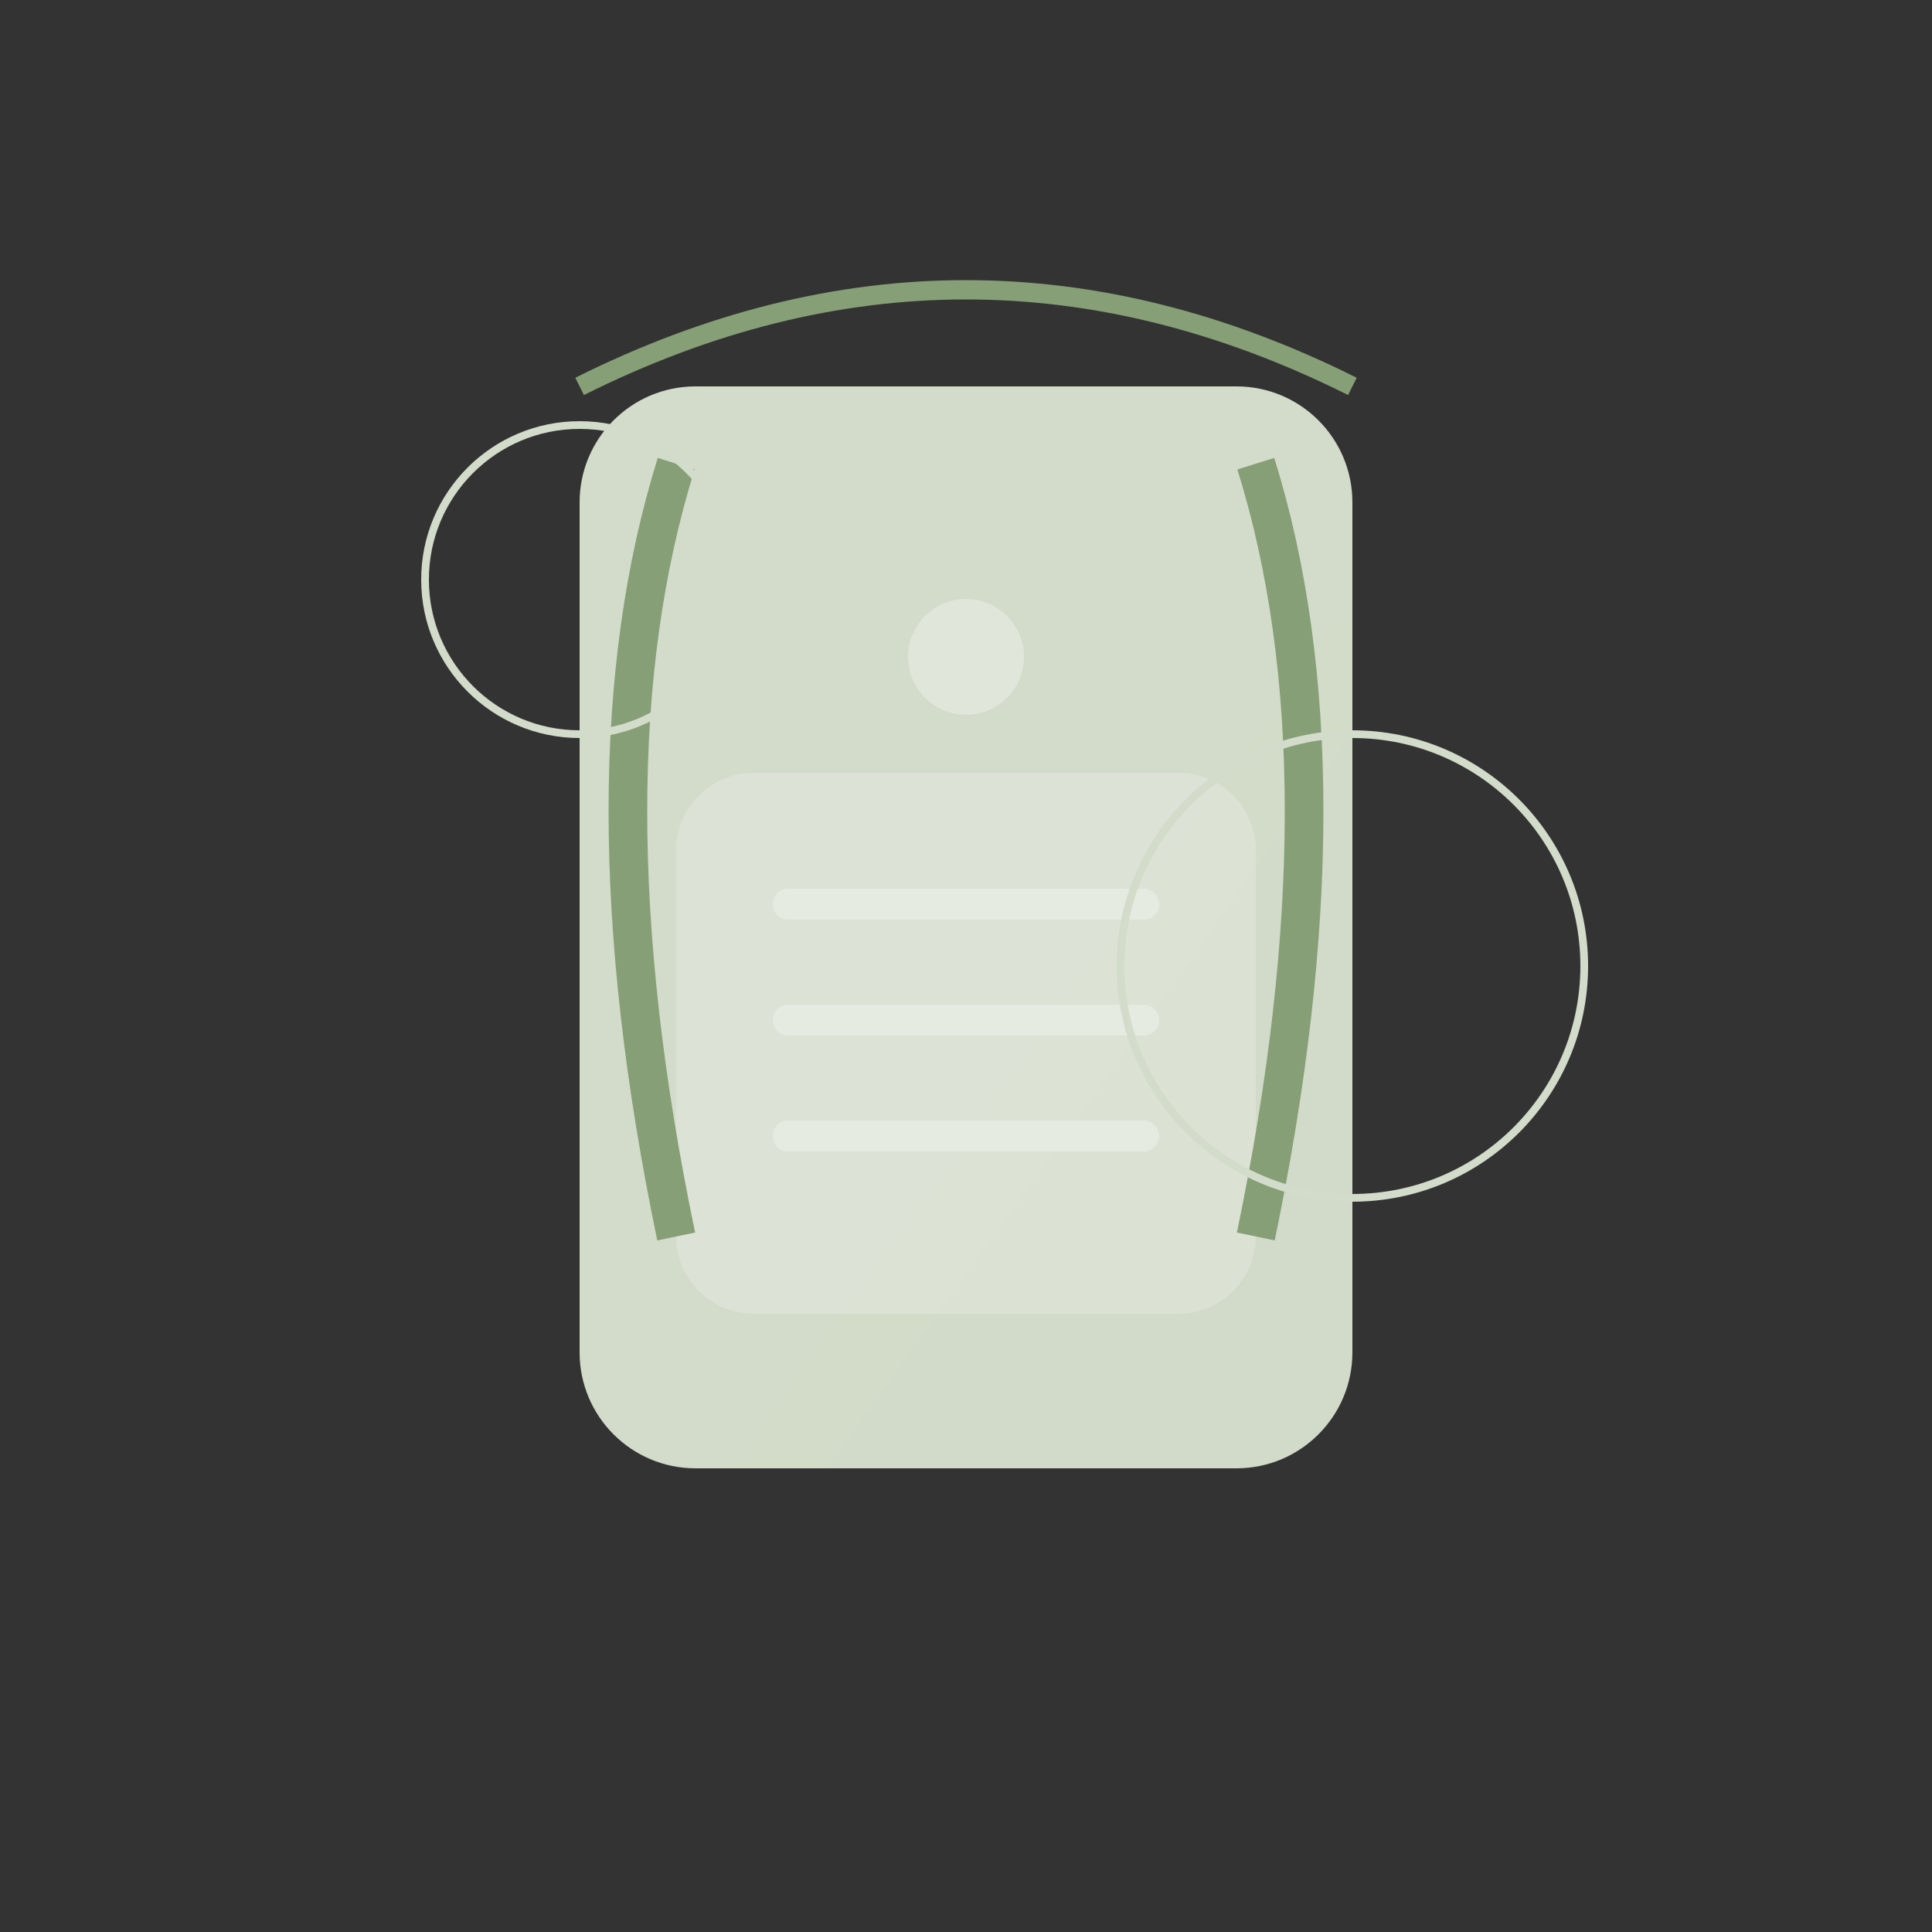 <svg xmlns="http://www.w3.org/2000/svg" fill="none" viewBox="0 0 500 500" height="500" width="500">
<rect x="0" y="0" width="500" height="500" fill="#333333" stroke="none"/>
<path fill="url(#paint0_linear_440_15)" d="M320 100H180C163.431 100 150 113.431 150 130V350C150 366.569 163.431 380 180 380H320C336.569 380 350 366.569 350 350V130C350 113.431 336.569 100 320 100Z"></path>
<path stroke-width="5" stroke="#879F76" d="M150 100C216.667 66.667 283.333 66.667 350 100"></path>
<path fill="white" d="M305 200H195C183.954 200 175 208.954 175 220V320C175 331.046 183.954 340 195 340H305C316.046 340 325 331.046 325 320V220C325 208.954 316.046 200 305 200Z" opacity="0.2"></path>
<path stroke-width="10" stroke="#879F76" d="M175 120C158.333 173.333 158.333 240 175 320"></path>
<path stroke-width="10" stroke="#879F76" d="M325 120C341.667 173.333 341.667 240 325 320"></path>
<path fill="white" d="M250 185C258.284 185 265 178.284 265 170C265 161.716 258.284 155 250 155C241.716 155 235 161.716 235 170C235 178.284 241.716 185 250 185Z" opacity="0.3"></path>
<path fill="white" d="M296 230H204C201.791 230 200 231.791 200 234C200 236.209 201.791 238 204 238H296C298.209 238 300 236.209 300 234C300 231.791 298.209 230 296 230Z" opacity="0.3"></path>
<path fill="white" d="M296 260H204C201.791 260 200 261.791 200 264C200 266.209 201.791 268 204 268H296C298.209 268 300 266.209 300 264C300 261.791 298.209 260 296 260Z" opacity="0.3"></path>
<path fill="white" d="M296 290H204C201.791 290 200 291.791 200 294C200 296.209 201.791 298 204 298H296C298.209 298 300 296.209 300 294C300 291.791 298.209 290 296 290Z" opacity="0.3"></path>
<path stroke-width="2" stroke="#D3DBCA" d="M150 190C172.091 190 190 172.091 190 150C190 127.909 172.091 110 150 110C127.909 110 110 127.909 110 150C110 172.091 127.909 190 150 190Z"></path>
<path stroke-width="2" stroke="#D3DBCA" d="M350 310C383.137 310 410 283.137 410 250C410 216.863 383.137 190 350 190C316.863 190 290 216.863 290 250C290 283.137 316.863 310 350 310Z"></path>
<defs>
<linearGradient gradientUnits="userSpaceOnUse" y2="19018.9" x2="26636.5" y1="100" x1="150" id="paint0_linear_440_15">
<stop stop-color="#D3DBCA"></stop>
<stop stop-color="#879F76" offset="1"></stop>
</linearGradient>
</defs>
</svg>
